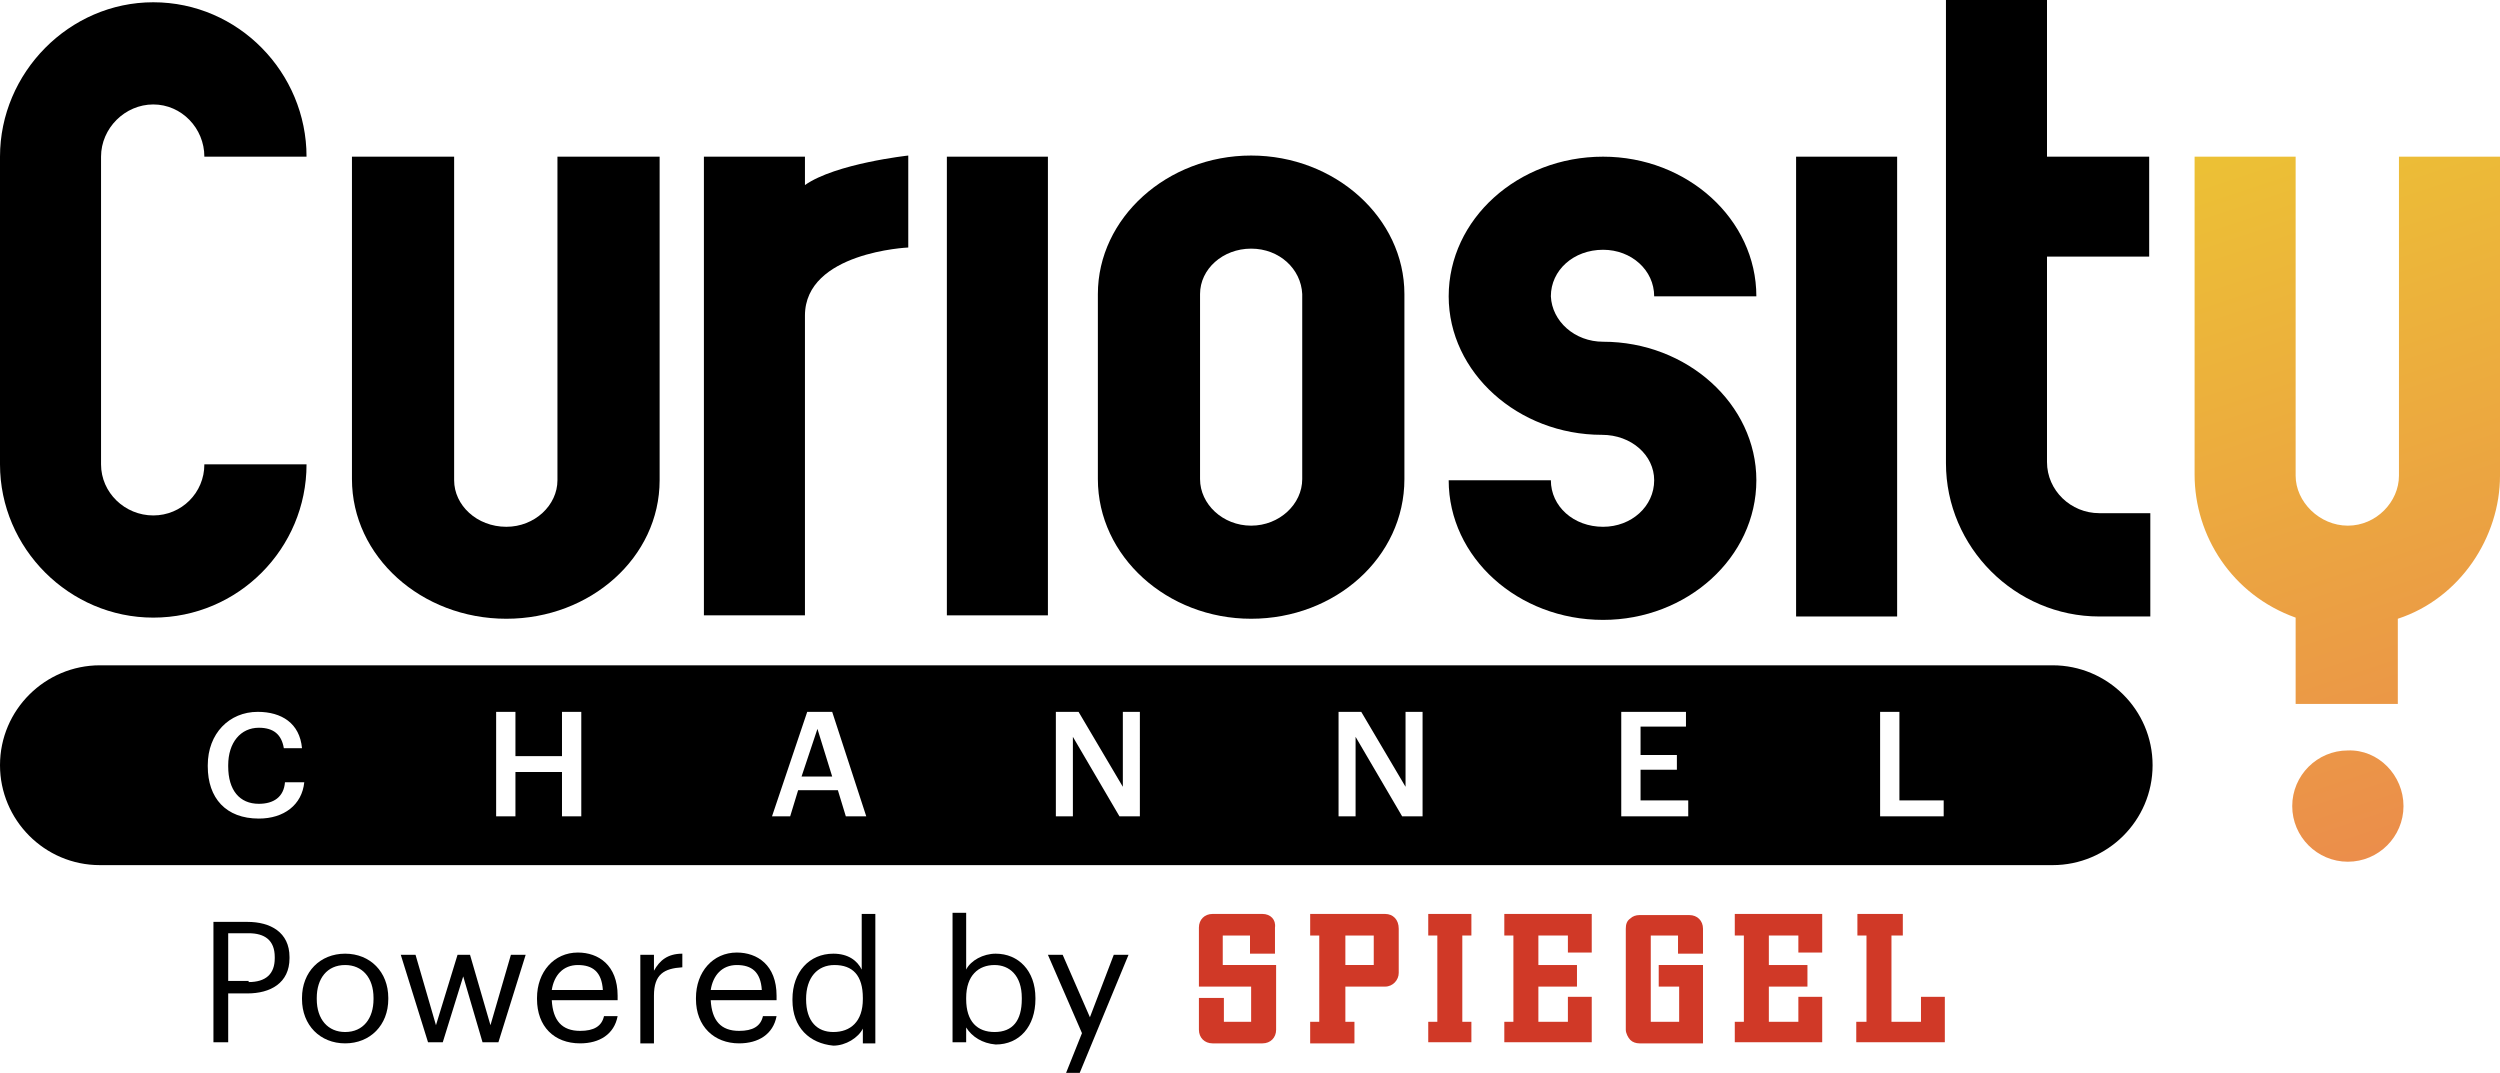 <?xml version="1.0" encoding="utf-8"?>
<!-- Generator: Adobe Illustrator 26.2.1, SVG Export Plug-In . SVG Version: 6.00 Build 0)  -->
<svg version="1.1" id="Layer_1" xmlns="http://www.w3.org/2000/svg" xmlns:xlink="http://www.w3.org/1999/xlink" x="0px" y="0px"
	 viewBox="0 0 220.2 94.5" style="enable-background:new 0 0 220.2 94.5;" xml:space="preserve">
<style type="text/css">
	.st0{fill:url(#SVGID_1_);}
	.st1{fill:url(#SVGID_00000154392032676911377510000016729466525341377203_);}
	.st2{fill:#D03927;}
</style>
<g>
	<g>
		<g>
			<linearGradient id="SVGID_1_" gradientUnits="userSpaceOnUse" x1="187.423" y1="13.009" x2="209.384" y2="78.892">
				<stop  offset="0" style="stop-color:#ECC334"/>
				<stop  offset="1" style="stop-color:#EB8B4C"/>
			</linearGradient>
			<path class="st0" d="M211.7,71c0,2.7-2.2,4.9-4.9,4.9c-2.7,0-4.9-2.2-4.9-4.9c0-2.7,2.2-4.9,4.9-4.9
				C209.5,66,211.7,68.3,211.7,71z"/>
			
				<linearGradient id="SVGID_00000008849140259854150000000011105889006499906492_" gradientUnits="userSpaceOnUse" x1="200.044" y1="8.803" x2="222.005" y2="74.685">
				<stop  offset="0" style="stop-color:#ECC334"/>
				<stop  offset="1" style="stop-color:#EB8B4C"/>
			</linearGradient>
			<path style="fill:url(#SVGID_00000008849140259854150000000011105889006499906492_);" d="M211.2,13.8h9v28.1
				c0,5.4-3.5,10.8-9,12.6V62h-9v-7.6c-5.6-2-8.9-7.2-8.9-12.6V13.8h8.9v28.1c0,2.3,2.1,4.4,4.6,4.4c2.5,0,4.5-2.1,4.5-4.4V13.8z"/>
		</g>
		<g>
			<g>
				<path d="M13.5,54.4C6.1,54.4,0,48.3,0,40.9V13.8C0,6.4,6.1,0.2,13.5,0.2C21,0.2,27,6.4,27,13.8h-9c0-2.5-2-4.6-4.5-4.6
					c-2.5,0-4.6,2.1-4.6,4.6v27.1c0,2.5,2.1,4.5,4.6,4.5c2.5,0,4.5-2,4.5-4.5h9C27,48.3,21,54.4,13.5,54.4z"/>
			</g>
			<g>
				<path d="M44.6,54.5c-7.5,0-13.6-5.5-13.6-12.3V13.8h9v28.5c0,2.2,2,4.1,4.6,4.1c2.5,0,4.5-1.9,4.5-4.1V13.8h9v28.5
					C58.1,49.1,52,54.5,44.6,54.5z"/>
			</g>
			<g>
				<rect x="83.4" y="13.8" width="8.9" height="40.4"/>
			</g>
			<g>
				<path d="M70.9,16.3v-2.5H62v40.4h8.9l0-26.4c0-5.6,9.1-6,9.1-6v-8.1C80,13.7,73.6,14.4,70.9,16.3z"/>
			</g>
			<g>
				<path d="M110.2,54.5c-7.4,0-13.5-5.5-13.5-12.3V25.9c0-6.7,6.1-12.2,13.5-12.2c7.4,0,13.5,5.5,13.5,12.2v16.3
					C123.7,49.1,117.6,54.5,110.2,54.5z M110.2,21.9c-2.5,0-4.5,1.8-4.5,4v16.3c0,2.2,2,4.1,4.5,4.1c2.5,0,4.5-1.9,4.5-4.1V25.9
					C114.6,23.7,112.7,21.9,110.2,21.9z"/>
			</g>
			<g>
				<path d="M141.2,30.1c7.4,0,13.5,5.5,13.5,12.2c0,6.8-6.1,12.3-13.5,12.3c-7.5,0-13.6-5.5-13.6-12.3h9c0,2.3,2,4.1,4.6,4.1
					c2.5,0,4.5-1.8,4.5-4.1c0-2.2-2-4-4.6-4c-7.4,0-13.5-5.5-13.5-12.2c0-6.8,6.1-12.3,13.6-12.3c7.4,0,13.5,5.5,13.5,12.3h-9
					c0-2.3-2-4.1-4.5-4.1c-2.6,0-4.6,1.8-4.6,4.1C136.7,28.3,138.7,30.1,141.2,30.1z"/>
			</g>
			<g>
				<rect x="158.2" y="13.8" width="8.9" height="40.5"/>
			</g>
			<g>
				<path d="M184.9,45.2h4.5v9.1h-4.5c-7.4,0-13.5-6.1-13.5-13.5V0h8.9v13.8l9,0v8.8h-9v18.1C180.3,43.2,182.4,45.2,184.9,45.2z"/>
			</g>
		</g>
	</g>
	<g>
		<g id="Spiegel_00000018239039888920194050000010620684337411203985_">
			<g>
				<path class="st2" d="M111.2,80.5h-3.1h-1.3c-0.7,0-1.2,0.5-1.2,1.2v5.2h1.3h3.3V90h-1.1h-1.3v-2.1h-0.9h-1.3v2.8
					c0,0.7,0.5,1.2,1.2,1.2h1.3h3.1c0.7,0,1.2-0.5,1.2-1.2V85h-3.4h-1.3v-2.6h1.3h1.1v1.6h1.3h0.9v-2.3
					C112.4,81,111.9,80.5,111.2,80.5z"/>
			</g>
			<g>
				<path class="st2" d="M122,80.5h-5.3h-1.3v0.3v1.6h0.4h0.4V90h-0.4h-0.4v1.6v0.3h1.3h2.6V90h-0.8v-3.1h1.3h2.2
					c0.7,0,1.2-0.6,1.2-1.2v-3.9C123.2,81,122.7,80.5,122,80.5z M121,85h-1.2h-1.3v-2.6h1.3h1.2V85z"/>
			</g>
			<g>
				<polygon class="st2" points="125.8,80.5 125.8,80.7 125.8,82.4 126.3,82.4 126.6,82.4 126.6,90 125.8,90 125.8,91.8 127.1,91.8 
					129.6,91.8 129.6,90 128.8,90 128.8,82.4 129.6,82.4 129.6,80.5 127.1,80.5 				"/>
			</g>
			<g>
				<polygon class="st2" points="133,80.5 132.5,80.5 132.5,82.4 133,82.4 133.3,82.4 133.3,90 133,90 132.5,90 132.5,91.8 
					133,91.8 133.8,91.8 140.2,91.8 140.2,87.8 139.4,87.8 138.1,87.8 138.1,90 136.8,90 135.5,90 135.5,86.9 136.8,86.9 
					138.9,86.9 138.9,85 136.8,85 135.5,85 135.5,82.4 136.8,82.4 138.1,82.4 138.1,83.9 139.4,83.9 140.2,83.9 140.2,80.5 
					133.8,80.5 				"/>
			</g>
			<g>
				<path class="st2" d="M146.7,85h-0.6v1.9h0.6h0.7h0.5V90h-1.2h-1.3v-7.6h1.3h1.1v1.6h1.3h0.9v-2.2c0-0.7-0.5-1.2-1.2-1.2h-3.1
					h-1.3c-0.3,0-0.6,0.1-0.8,0.3c-0.3,0.2-0.4,0.5-0.4,0.9v2.2v3.9v2.8c0,0.3,0.2,0.7,0.4,0.9c0.2,0.2,0.5,0.3,0.8,0.3h1.3h4.3V85
					h-2.7H146.7z"/>
			</g>
			<g>
				<polygon class="st2" points="152.8,80.5 152.8,80.8 152.8,82.4 153.2,82.4 153.6,82.4 153.6,90 153.2,90 152.8,90 152.8,91.8 
					153.2,91.8 154.1,91.8 160.5,91.8 160.5,87.8 159.7,87.8 158.4,87.8 158.4,90 157.1,90 155.8,90 155.8,86.9 157.1,86.9 
					159.2,86.9 159.2,85 157.1,85 155.8,85 155.8,82.4 157.1,82.4 158.4,82.4 158.4,83.9 159.7,83.9 160.5,83.9 160.5,80.5 
					154.1,80.5 				"/>
			</g>
			<g>
				<polygon class="st2" points="169.2,87.8 169.2,90 168,90 166.6,90 166.6,82.4 167.6,82.4 167.6,80.5 164.9,80.5 164,80.5 
					163.6,80.5 163.6,82.4 164,82.4 164.4,82.4 164.4,90 164,90 163.5,90 163.5,91.8 164,91.8 164.9,91.8 171.3,91.8 171.3,87.8 
					170.5,87.8 				"/>
			</g>
		</g>
		<g>
			<path d="M18.8,81.2h3c2,0,3.7,0.9,3.7,3.1v0.1c0,2.2-1.7,3.1-3.7,3.1h-1.7v4.3h-1.3V81.2z M21.9,86.5c1.5,0,2.3-0.7,2.3-2.1v-0.1
				c0-1.5-0.9-2.1-2.3-2.1h-1.8v4.2H21.9z"/>
			<path d="M26.6,88v-0.1c0-2.3,1.6-3.9,3.8-3.9s3.8,1.6,3.8,3.9V88c0,2.3-1.6,3.9-3.8,3.9S26.6,90.3,26.6,88z M32.9,88v-0.1
				c0-1.8-1-2.9-2.5-2.9c-1.6,0-2.5,1.2-2.5,2.9V88c0,1.8,1,2.9,2.5,2.9C32,90.9,32.9,89.7,32.9,88z"/>
			<path d="M35.3,84.1h1.3l1.8,6.2l1.9-6.2h1.1l1.8,6.2l1.8-6.2h1.3l-2.4,7.7h-1.4L40.8,86L39,91.8h-1.3L35.3,84.1z"/>
			<path d="M47.3,88v-0.1c0-2.3,1.5-4,3.6-4c1.8,0,3.5,1.1,3.5,3.8v0.4h-5.8c0.1,1.8,0.9,2.7,2.5,2.7c1.2,0,1.9-0.4,2.1-1.3h1.2
				c-0.3,1.6-1.6,2.4-3.3,2.4C48.8,91.9,47.3,90.4,47.3,88z M53.1,87.2C53,85.6,52.2,85,50.9,85c-1.3,0-2.1,0.9-2.3,2.2H53.1z"/>
			<path d="M56.4,84.1h1.2v1.4c0.5-0.9,1.2-1.5,2.5-1.5v1.2c-1.6,0.1-2.5,0.6-2.5,2.5v4.2h-1.2V84.1z"/>
			<path d="M61.3,88v-0.1c0-2.3,1.5-4,3.6-4c1.8,0,3.5,1.1,3.5,3.8v0.4h-5.8c0.1,1.8,0.9,2.7,2.5,2.7c1.2,0,1.9-0.4,2.1-1.3h1.2
				c-0.3,1.6-1.6,2.4-3.3,2.4C62.9,91.9,61.3,90.4,61.3,88z M67.1,87.2C67,85.6,66.2,85,64.9,85c-1.3,0-2.1,0.9-2.3,2.2H67.1z"/>
			<path d="M69.8,88.1V88c0-2.4,1.5-4,3.6-4c1.3,0,2.1,0.6,2.5,1.4v-4.9h1.2v11.4H76v-1.3c-0.4,0.8-1.5,1.5-2.6,1.5
				C71.3,91.9,69.8,90.5,69.8,88.1z M76,88v-0.1c0-2-0.9-2.9-2.5-2.9c-1.5,0-2.5,1.1-2.5,3V88c0,2,1,2.9,2.4,2.9
				C74.9,90.9,76,90,76,88z"/>
			<path d="M85.1,90.5v1.3h-1.2V80.4h1.2v5c0.4-0.8,1.5-1.4,2.6-1.4c2,0,3.5,1.5,3.5,3.9v0.1c0,2.4-1.4,4-3.5,4
				C86.5,91.9,85.6,91.3,85.1,90.5z M90,88v-0.1c0-2-1.1-2.9-2.4-2.9c-1.4,0-2.5,0.9-2.5,2.9V88c0,2,1,2.9,2.5,2.9
				C89.2,90.9,90,89.9,90,88z"/>
			<path d="M95.3,91l-3-6.9h1.3l2.4,5.5l2.1-5.5h1.3l-4.3,10.4h-1.2L95.3,91z"/>
		</g>
	</g>
	<g>
		<polygon points="70.6,68.4 73.3,68.4 72,64.2 		"/>
		<path d="M180.8,58.6H8.8c-4.8,0-8.8,3.9-8.8,8.8v0c0,4.8,3.9,8.8,8.8,8.8h172c4.8,0,8.8-3.9,8.8-8.8v0
			C189.6,62.5,185.6,58.6,180.8,58.6z M22.8,72.1c-2.9,0-4.5-1.8-4.5-4.6v-0.1c0-2.8,1.9-4.7,4.4-4.7c2.1,0,3.7,1,3.9,3.2H25
			c-0.2-1.2-0.9-1.8-2.2-1.8c-1.6,0-2.7,1.3-2.7,3.3v0.1c0,2.1,1,3.3,2.7,3.3c1.3,0,2.2-0.6,2.3-1.9h1.7
			C26.6,70.9,25,72.1,22.8,72.1z M51.2,71.9h-1.7V68h-4.1v3.9h-1.7v-9.2h1.7v3.9h4.1v-3.9h1.7V71.9z M74.5,71.9l-0.7-2.3h-3.5
			l-0.7,2.3h-1.6l3.1-9.2h2.2l3,9.2H74.5z M100.4,71.9h-1.8l-4.1-7v7H93v-9.2h2l3.9,6.6v-6.6h1.5V71.9z M125.3,71.9h-1.8l-4.1-7v7
			h-1.5v-9.2h2l3.9,6.6v-6.6h1.5V71.9z M148.7,71.9h-5.9v-9.2h5.7v1.3h-4v2.5h3.2v1.3h-3.2v2.7h4.2V71.9z M171.2,71.9h-5.6v-9.2h1.7
			v7.8h3.9V71.9z"/>
	</g>
</g>
</svg>
